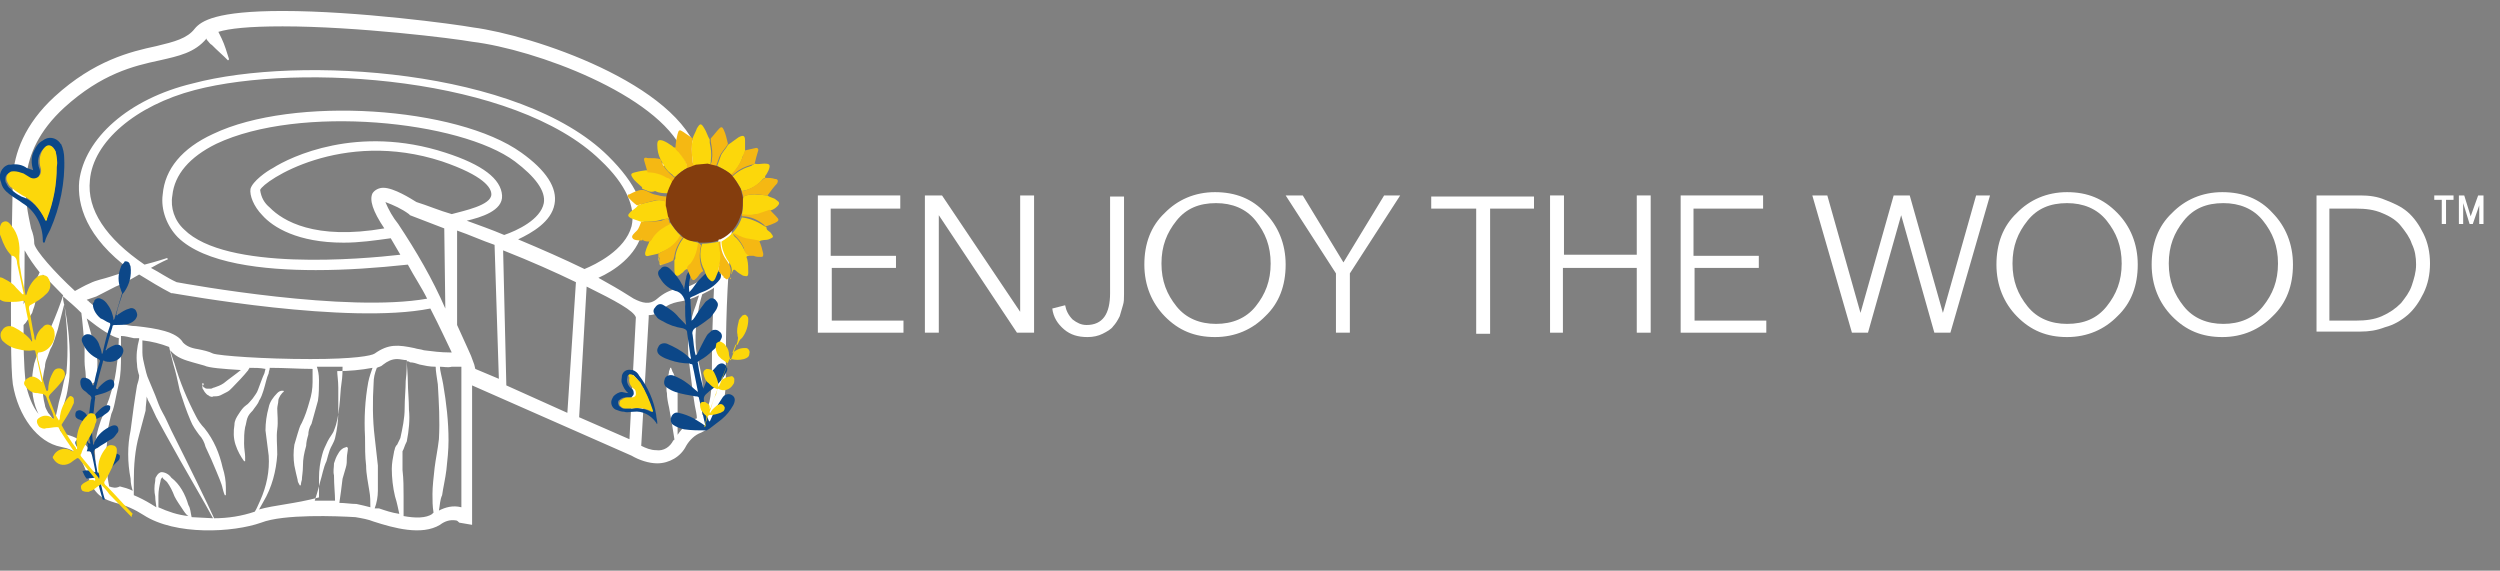 <svg width="92" height="21" viewBox="0 0 92 21" fill="none" xmlns="http://www.w3.org/2000/svg">
<rect x="0" y="0" width="92" height="21" fill="#808080" stroke="none"/>
<g clip-path="url(#clip0_5506_654)">
<path d="M30.609 9.859V11.798H33.248V12.243H30.097V7.192H33.13V7.677H30.569V9.414H32.972V9.859H30.609Z" fill="white"/>
<path d="M34.666 7.192L37.542 11.475V7.192H38.054V12.243H37.424L34.548 7.919V12.243H34.036V7.192H34.666Z" fill="white"/>
<path d="M38.724 11.354L39.197 11.233C39.236 11.435 39.315 11.596 39.473 11.758C39.63 11.879 39.788 11.96 39.985 11.96C40.576 11.96 40.851 11.556 40.851 10.788V7.232H41.364V10.829C41.364 10.99 41.364 11.111 41.324 11.233C41.285 11.354 41.245 11.515 41.206 11.637C41.127 11.798 41.048 11.919 40.97 12C40.891 12.121 40.733 12.202 40.576 12.283C40.418 12.364 40.221 12.404 40.024 12.404C39.67 12.404 39.394 12.323 39.157 12.121C38.921 11.919 38.764 11.677 38.724 11.354Z" fill="white"/>
<path d="M46.563 7.839C47.036 8.323 47.312 8.97 47.312 9.738C47.312 10.505 47.075 11.152 46.563 11.637C46.091 12.121 45.46 12.404 44.712 12.404C43.963 12.404 43.372 12.162 42.86 11.637C42.388 11.152 42.112 10.505 42.112 9.738C42.112 8.97 42.348 8.323 42.86 7.839C43.333 7.354 43.963 7.071 44.712 7.071C45.46 7.071 46.091 7.313 46.563 7.839ZM46.209 11.273C46.563 10.829 46.76 10.344 46.76 9.697C46.76 9.051 46.563 8.566 46.209 8.121C45.854 7.677 45.342 7.475 44.751 7.475C44.121 7.475 43.648 7.677 43.294 8.121C42.939 8.566 42.742 9.051 42.742 9.697C42.742 10.344 42.939 10.829 43.294 11.273C43.648 11.717 44.16 11.919 44.751 11.919C45.342 11.919 45.854 11.717 46.209 11.273Z" fill="white"/>
<path d="M49.675 10.061V12.243H49.163V10.061L47.312 7.192H47.942L49.439 9.657L50.936 7.192H51.527L49.675 10.061Z" fill="white"/>
<path d="M54.836 7.677V12.283H54.324V7.677H52.669V7.232H56.451V7.677H54.836Z" fill="white"/>
<path d="M57.042 12.243V7.192H57.554V9.374H60.233V7.192H60.745V12.243H60.233V9.859H57.515V12.243H57.042Z" fill="white"/>
<path d="M62.36 9.859V11.798H65V12.243H61.848V7.192H64.882V7.677H62.321V9.414H64.724V9.859H62.36Z" fill="white"/>
<path d="M67.245 7.192L68.466 11.515L69.687 7.192H70.278L71.499 11.515L72.721 7.192H73.233L71.775 12.243H71.184L69.963 7.919L68.742 12.243H68.151L66.693 7.192H67.245Z" fill="white"/>
<path d="M77.921 7.839C78.394 8.323 78.669 8.97 78.669 9.738C78.669 10.505 78.433 11.152 77.921 11.637C77.448 12.121 76.818 12.404 76.069 12.404C75.321 12.404 74.73 12.162 74.218 11.637C73.745 11.152 73.469 10.505 73.469 9.738C73.469 8.97 73.706 8.323 74.218 7.839C74.69 7.354 75.321 7.071 76.069 7.071C76.818 7.071 77.409 7.313 77.921 7.839ZM77.527 11.273C77.881 10.829 78.078 10.344 78.078 9.697C78.078 9.051 77.881 8.566 77.527 8.121C77.172 7.677 76.66 7.475 76.069 7.475C75.439 7.475 74.966 7.677 74.612 8.121C74.257 8.566 74.06 9.051 74.06 9.697C74.06 10.344 74.257 10.829 74.612 11.273C74.966 11.717 75.478 11.919 76.069 11.919C76.7 11.919 77.172 11.717 77.527 11.273Z" fill="white"/>
<path d="M83.633 7.839C84.105 8.323 84.381 8.97 84.381 9.738C84.381 10.505 84.145 11.152 83.633 11.637C83.16 12.121 82.53 12.404 81.781 12.404C81.033 12.404 80.442 12.162 79.93 11.637C79.457 11.152 79.181 10.505 79.181 9.738C79.181 8.97 79.418 8.323 79.93 7.839C80.402 7.354 81.033 7.071 81.781 7.071C82.53 7.071 83.16 7.313 83.633 7.839ZM83.278 11.273C83.633 10.829 83.83 10.344 83.83 9.697C83.83 9.051 83.633 8.566 83.278 8.121C82.924 7.677 82.411 7.475 81.82 7.475C81.19 7.475 80.718 7.677 80.363 8.121C80.008 8.566 79.811 9.051 79.811 9.697C79.811 10.344 80.008 10.829 80.363 11.273C80.718 11.717 81.23 11.919 81.82 11.919C82.411 11.919 82.924 11.717 83.278 11.273Z" fill="white"/>
<path d="M85.248 12.243V7.192H86.863C87.178 7.192 87.493 7.232 87.769 7.354C88.084 7.475 88.36 7.596 88.597 7.798C88.833 8 89.03 8.283 89.187 8.606C89.345 8.929 89.424 9.293 89.424 9.697C89.424 10.101 89.345 10.465 89.187 10.788C89.03 11.111 88.833 11.394 88.597 11.596C88.36 11.798 88.084 11.96 87.769 12.041C87.454 12.162 87.178 12.202 86.863 12.202H85.248V12.243ZM85.721 7.677V11.798H86.706C87.06 11.798 87.375 11.758 87.651 11.636C87.927 11.515 88.163 11.354 88.36 11.152C88.518 10.95 88.675 10.748 88.754 10.505C88.833 10.263 88.912 10.02 88.912 9.737C88.912 9.455 88.872 9.212 88.754 8.97C88.675 8.727 88.518 8.525 88.36 8.323C88.203 8.121 87.966 7.96 87.651 7.838C87.375 7.717 87.06 7.677 86.706 7.677H85.721Z" fill="white"/>
<path d="M90.329 7.354H90.014V8.242H89.857V7.354H89.581V7.192H90.29V7.354H90.329Z" fill="white"/>
<path d="M90.999 8.242H90.881L90.645 7.475V8.242H90.487V7.192H90.684L90.921 7.96L91.196 7.192H91.393V8.242H91.236V7.556L90.999 8.242Z" fill="white"/>
<path fill-rule="evenodd" clip-rule="evenodd" d="M26.512 7.314C26.315 7.112 26 6.829 25.724 5.738C24.976 3.071 19.579 1.293 17.412 1.01C16.742 0.889 13.158 0.404 10.4 0.404C7.958 0.404 7.406 0.768 7.17 1.051C6.894 1.414 6.421 1.536 5.752 1.697C4.806 1.899 3.467 2.223 2.009 3.556C0.906 4.566 0.512 5.657 0.473 6.546C0.473 6.788 0.315 13.051 0.473 14.142C0.67 15.314 1.379 16.284 2.246 16.445C2.836 16.567 2.955 16.728 3.27 17.617C3.506 18.264 3.861 18.385 4.255 18.506C4.609 18.587 4.964 18.748 5.279 18.951C6.461 19.718 8.588 19.597 9.612 19.233C10.44 18.91 12.409 18.991 13.079 19.031C13.315 19.072 13.552 19.112 13.749 19.193C14.497 19.435 15.521 19.718 16.191 19.314C16.349 19.193 16.546 19.112 16.782 19.152C16.821 19.152 16.861 19.193 16.9 19.233L17.373 19.314V14.183L23.242 16.769C23.518 16.93 23.873 17.051 24.188 17.051C24.621 17.051 25.055 16.809 25.252 16.405C25.37 16.203 25.567 16.001 25.803 15.92C26.355 15.637 26.748 15.274 26.709 13.617C26.709 12.041 26.748 10.465 26.906 8.889C26.985 7.839 26.867 7.637 26.512 7.314ZM2.364 3.96C3.743 2.707 4.924 2.425 5.87 2.223C6.579 2.061 7.17 1.94 7.603 1.414C7.603 1.414 7.603 1.414 7.603 1.455C7.682 1.536 7.721 1.616 7.8 1.657C7.997 1.859 8.194 2.021 8.391 2.223L8.43 2.182C8.352 1.94 8.273 1.657 8.155 1.414L8.036 1.172C8.43 1.051 9.139 0.97 10.4 0.97C13.118 0.97 16.703 1.414 17.373 1.536C19.697 1.818 24.188 3.475 25.133 5.576C25.055 5.617 25.015 5.657 24.936 5.697C24.7 5.819 24.503 5.94 24.306 6.061V6.101C24.543 6.101 24.818 6.101 25.055 6.101H25.291C25.606 7.192 25.961 7.516 26.197 7.718L26.236 7.758C26.355 8.081 26.394 8.445 26.433 8.768V8.889C26.433 8.889 26.433 9.132 26.394 9.496C26.315 9.819 26.118 10.102 25.882 10.263C25.33 10.586 25.133 10.627 24.936 10.627C24.661 10.667 24.424 10.789 24.188 10.991C23.912 11.233 23.636 11.152 23.321 10.991C23.242 10.95 23.203 10.91 23.124 10.869C22.809 10.667 22.455 10.465 22.021 10.223C22.573 9.98 23.439 9.415 23.636 8.526C23.833 7.677 23.4 6.748 22.376 5.738C19.145 2.546 11.03 2.021 7.091 3.071C4.727 3.637 3.112 5.091 2.915 6.667C2.836 7.516 3.152 8.728 4.806 9.94C4.57 10.021 4.294 10.102 4.058 10.182C3.821 10.263 3.546 10.304 3.309 10.425C3.112 10.506 2.915 10.627 2.758 10.708C2.009 10.021 1.3 9.213 1.261 8.97C1.261 8.768 1.221 8.607 1.143 8.405C0.946 7.435 0.473 5.697 2.364 3.96ZM23.164 16.163L21.312 15.354L21.588 10.546C22.652 11.071 23.321 11.435 23.4 11.678L23.164 16.163ZM15.6 12.89C15.482 12.849 15.364 12.849 15.245 12.809C14.655 12.688 14.3 12.647 13.788 13.011C13.67 13.092 13.04 13.213 11.424 13.213C9.691 13.213 8.076 13.092 7.84 13.011C7.682 12.93 7.485 12.89 7.288 12.849C7.012 12.809 6.855 12.728 6.736 12.607C6.5 12.203 5.752 12.082 5.003 12.001C4.806 12.001 4.649 11.96 4.491 11.92C4.255 11.88 3.743 11.516 3.191 11.031C3.309 10.991 3.427 10.95 3.546 10.91C3.782 10.789 4.018 10.667 4.255 10.546C4.57 10.425 4.846 10.263 5.121 10.102C5.515 10.344 5.909 10.586 6.303 10.789H6.343C6.618 10.829 12.803 11.96 15.836 11.354C16.191 12.041 16.467 12.647 16.624 12.97H16.546C16.23 12.97 15.915 12.93 15.6 12.89ZM6.146 9.496C6.146 9.496 5.791 9.617 5.318 9.738C3.9 8.768 3.191 7.718 3.309 6.627C3.427 5.213 5.003 3.879 7.17 3.313C11.03 2.303 18.948 2.829 22.1 5.899C23.046 6.788 23.4 7.637 23.242 8.324C23.006 9.213 21.903 9.738 21.509 9.9C20.761 9.536 19.933 9.172 19.067 8.809C19.579 8.566 20.288 8.162 20.406 7.516C20.524 6.91 20.091 6.263 19.185 5.617C16.821 3.92 10.794 3.516 7.84 4.93C6.697 5.455 6.067 6.223 5.988 7.152C5.909 7.718 6.146 8.324 6.54 8.728C7.524 9.698 9.691 9.94 11.621 9.94C12.764 9.94 13.867 9.859 15.009 9.738C15.245 10.182 15.521 10.586 15.718 10.991C12.764 11.516 6.933 10.465 6.5 10.384C6.146 10.223 5.87 10.021 5.555 9.859C5.909 9.657 6.185 9.536 6.185 9.536L6.146 9.496ZM14.655 8.243C14.458 8.001 14.3 7.718 14.182 7.435C14.497 7.556 14.773 7.677 15.049 7.879L15.088 7.92L16.349 8.405L16.388 11.354C15.915 10.263 15.324 9.253 14.655 8.243ZM15.324 7.435C15.127 7.314 14.497 6.91 14.103 6.91C13.945 6.91 13.788 6.99 13.709 7.112C13.591 7.354 13.709 7.758 14.143 8.405C11.582 8.849 10.4 8.122 9.927 7.637C9.73 7.475 9.612 7.273 9.573 6.99C9.691 6.667 12.567 4.728 16.27 5.94C17.806 6.465 18.082 6.91 18.082 7.152C18.082 7.556 17.058 7.758 16.624 7.879C16.191 7.758 15.718 7.556 15.324 7.435ZM18.476 7.192C18.436 6.586 17.767 6.061 16.388 5.617C13.158 4.566 10.676 5.778 10.046 6.182C9.809 6.304 9.297 6.667 9.218 6.95C9.179 7.192 9.336 7.596 9.652 7.92C10.046 8.364 10.952 8.93 12.646 8.93C13.236 8.93 13.788 8.849 14.379 8.768C14.497 8.97 14.615 9.172 14.733 9.374C13.315 9.536 8.312 9.98 6.776 8.445C6.421 8.122 6.264 7.637 6.343 7.192C6.421 6.425 6.973 5.778 7.958 5.293C11.03 3.839 16.939 4.445 18.948 5.94C19.697 6.506 20.091 7.031 20.012 7.475C19.894 8.081 19.027 8.485 18.555 8.647C18.082 8.445 17.609 8.283 17.176 8.122C17.688 8.001 18.515 7.758 18.476 7.192ZM21.194 10.384L20.879 15.193L18.633 14.183L18.515 9.213C19.54 9.617 20.445 10.021 21.194 10.384ZM0.906 9.213C1.064 9.496 1.261 9.778 1.458 10.021C1.379 10.223 1.182 10.586 1.024 10.91C0.985 11.031 0.906 11.112 0.867 11.193C0.906 10.546 0.906 9.859 0.906 9.213ZM0.946 14.102C0.867 13.374 0.867 12.688 0.867 11.96L0.946 11.88C1.024 11.758 1.103 11.637 1.182 11.516C1.221 11.354 1.3 11.233 1.3 11.071C1.418 10.708 1.536 10.344 1.576 10.102C1.812 10.344 2.088 10.627 2.324 10.869C2.206 11.233 2.049 11.637 1.891 12.001L1.733 12.324C1.694 12.445 1.615 12.526 1.576 12.647C1.497 12.768 1.458 12.89 1.379 13.011C1.34 13.132 1.3 13.253 1.261 13.374C1.143 13.9 1.143 14.465 1.3 14.95C1.34 15.072 1.379 15.152 1.418 15.233C1.182 14.95 1.024 14.506 0.946 14.102ZM2.009 15.516C1.93 15.395 1.852 15.274 1.773 15.193C1.733 15.112 1.655 14.991 1.655 14.91C1.536 14.465 1.536 13.981 1.655 13.496C1.655 13.374 1.694 13.253 1.733 13.172C1.773 13.051 1.812 12.97 1.852 12.849C1.93 12.728 1.97 12.607 2.009 12.486C2.049 12.364 2.088 12.243 2.127 12.122C2.206 11.799 2.285 11.516 2.364 11.193C2.482 12.041 2.521 12.89 2.443 13.738C2.364 13.94 2.324 14.142 2.285 14.344C2.246 14.546 2.167 14.748 2.127 14.991C2.088 15.152 2.049 15.354 2.009 15.516ZM2.324 15.96C2.285 15.92 2.246 15.88 2.206 15.839C2.206 15.799 2.206 15.718 2.206 15.678C2.246 15.476 2.285 15.274 2.324 15.031C2.364 14.789 2.443 14.627 2.482 14.385C2.521 14.142 2.561 13.94 2.561 13.698C2.6 12.809 2.521 11.92 2.324 11.031C2.324 10.991 2.324 10.95 2.324 10.91C2.561 11.112 2.797 11.314 2.994 11.516C3.033 11.799 3.073 12.284 3.112 12.728C3.112 12.93 3.112 13.092 3.112 13.294C3.112 13.496 3.152 13.657 3.152 13.778C3.152 13.9 3.191 14.021 3.191 14.142C3.191 14.183 3.191 14.223 3.191 14.263H3.23C3.27 14.223 3.27 14.183 3.309 14.142C3.506 14.102 3.546 13.981 3.546 13.859C3.585 13.698 3.585 13.496 3.585 13.334C3.585 13.132 3.506 12.97 3.467 12.768C3.388 12.364 3.27 12.001 3.191 11.718C3.703 12.122 4.136 12.405 4.373 12.445C4.373 12.688 4.333 12.93 4.333 13.172C4.294 13.496 4.255 13.819 4.176 14.142L4.018 14.668L3.821 15.193C3.664 15.556 3.546 15.96 3.506 16.324C3.467 16.526 3.506 16.688 3.506 16.89C3.506 16.971 3.506 17.051 3.546 17.132C3.309 16.405 3.033 16.122 2.324 15.96ZM4.018 17.9C3.979 17.698 3.94 17.496 3.94 17.253C3.9 16.93 3.9 16.607 3.94 16.284C3.94 16.122 3.979 15.92 3.979 15.758C4.018 15.556 4.058 15.395 4.097 15.233C4.176 15.072 4.215 14.87 4.255 14.668C4.294 14.465 4.333 14.304 4.373 14.102C4.452 13.778 4.452 13.415 4.452 13.092C4.452 12.809 4.452 12.566 4.452 12.364C4.609 12.364 4.727 12.405 4.924 12.445C5.003 12.445 5.043 12.445 5.121 12.445V12.486C5.043 12.768 5.003 13.092 5.043 13.415C5.043 13.536 5.082 13.698 5.121 13.819C5.121 13.94 5.082 14.061 5.043 14.183C5.003 14.425 4.964 14.668 4.924 14.95C4.885 15.233 4.846 15.556 4.806 15.839C4.688 16.405 4.688 17.011 4.806 17.617C4.806 17.779 4.846 17.94 4.885 18.061C4.727 17.981 4.57 17.94 4.412 17.9C4.255 17.981 4.136 17.94 4.018 17.9ZM6.146 17.738C6.264 17.9 6.343 18.061 6.421 18.264C6.5 18.425 6.618 18.587 6.697 18.708C6.776 18.829 6.855 18.951 6.933 18.991C6.54 18.951 6.185 18.829 5.83 18.668C5.83 18.587 5.83 18.425 5.83 18.223C5.83 18.061 5.87 17.86 5.909 17.698C5.909 17.617 5.988 17.536 5.988 17.577C5.988 17.617 6.067 17.657 6.146 17.738ZM7.052 19.031C7.012 18.87 7.012 18.708 6.933 18.587C6.815 18.183 6.618 17.819 6.303 17.577C6.224 17.455 6.067 17.375 5.949 17.375C5.87 17.375 5.791 17.455 5.752 17.536C5.712 17.577 5.712 17.657 5.712 17.698C5.673 17.9 5.673 18.102 5.712 18.264C5.712 18.425 5.752 18.587 5.752 18.668C5.673 18.627 5.633 18.587 5.555 18.546C5.358 18.425 5.121 18.304 4.924 18.223C4.924 18.102 4.924 17.94 4.924 17.698C4.924 17.132 4.964 16.567 5.121 16.001C5.2 15.718 5.279 15.395 5.358 15.112C5.358 14.95 5.397 14.748 5.397 14.587C5.397 14.627 5.436 14.668 5.436 14.708C5.555 14.91 5.633 15.112 5.752 15.354L6.106 16.001C6.815 17.294 7.564 18.546 7.84 19.072L7.052 19.031ZM9.533 18.748C9.573 18.668 9.652 18.546 9.691 18.466C10.006 17.94 10.164 17.334 10.203 16.728C10.203 16.364 10.164 16.082 10.203 15.799C10.242 15.516 10.203 15.233 10.203 15.031C10.203 14.95 10.242 14.829 10.242 14.748C10.242 14.668 10.282 14.627 10.321 14.546C10.361 14.506 10.4 14.425 10.44 14.425V14.385C10.44 14.385 10.321 14.344 10.203 14.465C10.046 14.627 9.927 14.789 9.888 14.991C9.809 15.274 9.77 15.556 9.77 15.839C9.809 16.163 9.849 16.486 9.888 16.769C9.927 17.334 9.809 17.9 9.573 18.425C9.494 18.587 9.455 18.708 9.376 18.829C8.903 18.991 8.391 19.072 7.879 19.072C7.643 18.546 6.973 17.173 6.303 15.839C6.185 15.597 6.106 15.395 5.988 15.193C5.87 14.991 5.791 14.748 5.712 14.546C5.633 14.344 5.555 14.183 5.476 13.981C5.397 13.819 5.358 13.617 5.318 13.455C5.279 13.294 5.24 13.132 5.24 12.97C5.24 12.849 5.24 12.728 5.24 12.607C5.24 12.566 5.24 12.566 5.24 12.526C5.594 12.566 5.909 12.647 6.224 12.768C6.264 12.93 6.303 13.132 6.382 13.415C6.461 13.657 6.54 14.021 6.618 14.385C6.736 14.748 6.855 15.112 7.012 15.476C7.091 15.678 7.209 15.839 7.327 16.001C7.446 16.122 7.524 16.284 7.564 16.445C7.721 16.769 7.84 17.051 7.958 17.334C8.036 17.536 8.155 17.779 8.194 17.981C8.233 18.142 8.273 18.223 8.273 18.223H8.312C8.312 18.142 8.312 18.021 8.312 17.94C8.312 17.698 8.273 17.455 8.194 17.213C8.076 16.688 7.879 16.203 7.524 15.758C7.406 15.637 7.288 15.476 7.209 15.314C6.894 14.708 6.618 14.061 6.421 13.374C6.343 13.172 6.303 13.011 6.264 12.89C6.5 13.172 6.815 13.253 7.091 13.334C7.249 13.374 7.367 13.415 7.524 13.455C7.682 13.536 8.194 13.576 8.864 13.617C8.667 13.778 8.43 13.94 8.233 14.102C8.115 14.183 7.997 14.223 7.879 14.263C7.84 14.263 7.8 14.304 7.761 14.304C7.721 14.304 7.682 14.304 7.643 14.304C7.603 14.304 7.564 14.304 7.524 14.263C7.485 14.263 7.485 14.223 7.446 14.183C7.524 14.183 7.485 14.142 7.485 14.102H7.446V14.223C7.446 14.263 7.446 14.304 7.485 14.344C7.524 14.425 7.564 14.465 7.603 14.506C7.643 14.546 7.682 14.546 7.721 14.587C7.761 14.587 7.8 14.627 7.84 14.587C7.918 14.587 8.036 14.587 8.115 14.546C8.194 14.506 8.273 14.465 8.352 14.425C8.43 14.385 8.47 14.344 8.549 14.263C8.746 14.061 8.943 13.859 9.139 13.617C9.139 13.576 9.179 13.576 9.179 13.536C9.376 13.536 9.573 13.536 9.77 13.576L9.73 13.738C9.652 13.9 9.573 14.142 9.494 14.344C9.455 14.465 9.376 14.546 9.297 14.668C9.218 14.748 9.139 14.87 9.061 14.91C8.943 14.991 8.864 15.112 8.785 15.233C8.706 15.354 8.627 15.476 8.627 15.637C8.588 15.88 8.588 16.122 8.667 16.364C8.746 16.607 8.864 16.809 8.982 16.971H9.021C9.021 16.93 9.021 16.849 9.021 16.809C9.021 16.688 8.982 16.526 8.982 16.324C8.982 16.122 8.982 15.92 9.021 15.718C9.061 15.597 9.061 15.516 9.1 15.395C9.139 15.274 9.218 15.193 9.297 15.112C9.376 14.991 9.494 14.87 9.533 14.748C9.612 14.627 9.652 14.506 9.691 14.385C9.77 14.142 9.809 13.9 9.888 13.738C9.888 13.657 9.927 13.617 9.927 13.536C10.479 13.536 11.03 13.576 11.503 13.576C11.503 13.738 11.503 13.9 11.503 14.061C11.503 14.304 11.464 14.546 11.385 14.789C11.306 15.072 11.227 15.314 11.109 15.556C11.03 15.678 10.991 15.839 10.952 15.96C10.912 16.082 10.873 16.243 10.833 16.364C10.794 16.607 10.794 16.89 10.833 17.132C10.873 17.334 10.912 17.496 10.952 17.657C10.952 17.738 10.991 17.779 11.03 17.86H11.07C11.07 17.86 11.07 17.779 11.109 17.657C11.109 17.536 11.149 17.375 11.149 17.132C11.149 16.89 11.188 16.688 11.267 16.405C11.267 16.284 11.306 16.122 11.345 16.001C11.345 15.88 11.385 15.718 11.464 15.597C11.543 15.314 11.621 15.031 11.7 14.748C11.739 14.506 11.739 14.223 11.739 13.981C11.739 13.778 11.7 13.617 11.661 13.496C12.015 13.496 12.33 13.496 12.606 13.496C12.606 13.617 12.606 13.859 12.567 14.102C12.527 14.344 12.527 14.627 12.488 14.95C12.449 15.274 12.409 15.556 12.291 15.839C12.252 15.96 12.133 16.082 12.055 16.243C11.976 16.405 11.897 16.567 11.858 16.728C11.779 17.011 11.739 17.294 11.739 17.577C11.739 17.819 11.739 18.021 11.739 18.183C11.739 18.223 11.739 18.304 11.739 18.304C10.833 18.546 10.085 18.587 9.533 18.748ZM12.488 18.506C12.527 18.264 12.567 17.94 12.606 17.617C12.646 17.496 12.685 17.334 12.724 17.213C12.764 17.092 12.764 16.971 12.764 16.849C12.764 16.728 12.803 16.607 12.803 16.486L12.764 16.445L12.646 16.486C12.567 16.526 12.488 16.607 12.449 16.688C12.37 16.809 12.33 16.93 12.291 17.051C12.291 17.213 12.252 17.334 12.291 17.496C12.291 17.86 12.33 18.183 12.33 18.425H11.582C11.621 18.304 11.7 18.061 11.779 17.738C11.858 17.496 11.897 17.213 12.015 16.971C12.055 16.809 12.094 16.688 12.133 16.567C12.173 16.445 12.291 16.284 12.33 16.122C12.409 15.799 12.449 15.476 12.449 15.112C12.449 14.829 12.449 14.546 12.449 14.263C12.449 14.021 12.409 13.778 12.409 13.657C12.842 13.657 13.276 13.617 13.709 13.536C13.67 13.657 13.591 13.859 13.552 14.061C13.433 14.708 13.394 15.395 13.433 16.082C13.433 16.445 13.433 16.809 13.473 17.132C13.473 17.455 13.552 17.779 13.591 18.061C13.63 18.264 13.63 18.466 13.63 18.668C13.473 18.627 13.315 18.587 13.118 18.546C12.921 18.546 12.685 18.506 12.488 18.506ZM13.788 18.708C13.867 18.506 13.906 18.264 13.906 18.061C13.906 17.738 13.906 17.415 13.906 17.132C13.867 16.809 13.827 16.445 13.788 16.082C13.709 15.435 13.709 14.748 13.749 14.102C13.749 13.9 13.788 13.738 13.867 13.536C13.945 13.496 14.024 13.496 14.103 13.415C14.261 13.294 14.418 13.213 14.615 13.213C14.733 13.213 14.852 13.253 14.97 13.253C14.97 13.415 14.97 13.698 14.93 14.021C14.93 14.304 14.891 14.668 14.891 15.031C14.891 15.395 14.812 15.758 14.733 16.122C14.694 16.203 14.655 16.284 14.615 16.364L14.576 16.405L14.536 16.486C14.536 16.526 14.497 16.607 14.497 16.647C14.458 16.849 14.418 17.051 14.418 17.253C14.418 17.577 14.458 17.94 14.536 18.264C14.615 18.506 14.655 18.748 14.694 18.91C14.418 18.87 14.182 18.789 13.945 18.708C13.867 18.708 13.827 18.708 13.788 18.708ZM14.852 18.991C14.852 18.829 14.852 18.587 14.852 18.264C14.852 17.981 14.852 17.617 14.812 17.294C14.812 17.132 14.812 16.93 14.812 16.769C14.812 16.728 14.812 16.688 14.812 16.647C14.812 16.647 14.812 16.567 14.812 16.607L14.852 16.526C14.891 16.405 14.93 16.324 14.97 16.243C15.049 15.839 15.088 15.435 15.049 15.072C15.049 14.708 15.009 14.344 15.009 14.061C15.009 13.778 14.97 13.455 14.97 13.294C15.009 13.294 15.049 13.294 15.088 13.334C15.206 13.334 15.324 13.374 15.443 13.415C15.639 13.455 15.797 13.496 16.033 13.496C16.033 13.657 16.073 13.859 16.112 14.142C16.152 14.829 16.191 15.476 16.152 16.163C16.112 16.526 16.033 16.89 15.994 17.213C15.955 17.577 15.915 17.9 15.915 18.183C15.915 18.425 15.915 18.627 15.955 18.87C15.955 18.87 15.915 18.87 15.915 18.91C15.679 19.072 15.285 19.072 14.852 18.991ZM16.152 18.789C16.191 18.587 16.191 18.385 16.27 18.223C16.309 17.94 16.388 17.617 16.427 17.294C16.467 16.93 16.506 16.567 16.506 16.203C16.506 15.516 16.427 14.829 16.309 14.142C16.27 13.9 16.191 13.657 16.191 13.496C16.349 13.496 16.467 13.536 16.624 13.496C16.742 13.496 16.861 13.496 16.979 13.496V18.668C16.664 18.587 16.388 18.668 16.152 18.789ZM17.452 13.415L17.333 13.092C17.333 13.092 17.136 12.647 16.821 11.96V8.485C17.294 8.647 17.727 8.849 18.2 9.011L18.358 13.94L17.491 13.576L17.452 13.415ZM24.936 16.001C24.936 15.718 24.936 15.354 24.936 14.95C24.936 14.789 24.936 14.587 24.936 14.425C24.936 14.263 24.897 14.102 24.858 13.981C24.818 13.859 24.818 13.778 24.739 13.657C24.739 13.617 24.7 13.576 24.7 13.536H24.661C24.661 13.536 24.661 13.576 24.621 13.657C24.621 13.738 24.582 13.859 24.543 13.981C24.543 14.142 24.503 14.304 24.543 14.465C24.543 14.627 24.582 14.829 24.621 14.991C24.7 15.435 24.779 15.88 24.818 16.163C24.818 16.163 24.818 16.203 24.779 16.203C24.661 16.445 24.424 16.607 24.148 16.567C23.952 16.567 23.755 16.486 23.597 16.405L23.873 11.678C23.873 11.637 23.873 11.637 23.873 11.597C24.07 11.597 24.267 11.516 24.424 11.354C24.543 11.233 24.739 11.152 24.936 11.112C25.212 11.071 25.488 10.991 25.724 10.869C25.685 10.991 25.645 11.112 25.606 11.233C25.37 11.839 25.291 12.445 25.33 13.092C25.37 13.415 25.409 13.738 25.448 14.061C25.488 14.385 25.527 14.668 25.567 14.91C25.606 15.112 25.645 15.274 25.645 15.395L25.527 15.435C25.291 15.597 25.094 15.758 24.936 16.001ZM26.197 13.657C26.197 14.708 26.079 15.072 25.843 15.274C25.843 15.152 25.843 15.031 25.882 14.91C25.882 14.627 25.882 14.344 25.843 14.021C25.803 13.698 25.724 13.374 25.645 13.051C25.527 12.405 25.645 11.758 25.724 11.273C25.764 11.112 25.803 10.95 25.843 10.829C25.921 10.789 26 10.748 26.079 10.708C26.158 10.667 26.236 10.627 26.276 10.586C26.236 11.435 26.197 12.526 26.197 13.657Z" fill="white"/>
<path d="M5.003 11.435C4.964 11.354 4.845 11.314 4.767 11.354C4.609 11.395 4.491 11.475 4.373 11.556C4.333 11.556 4.333 11.637 4.294 11.597C4.254 11.556 4.294 11.556 4.294 11.516C4.333 11.314 4.412 11.112 4.491 10.869C4.491 10.829 4.53 10.789 4.57 10.748C4.767 10.465 4.845 10.142 4.806 9.819C4.806 9.778 4.767 9.738 4.767 9.698C4.727 9.617 4.648 9.617 4.609 9.617C4.609 9.617 4.57 9.617 4.57 9.657C4.53 9.698 4.451 9.778 4.451 9.819C4.333 10.102 4.333 10.384 4.451 10.667C4.451 10.708 4.491 10.748 4.491 10.789L4.215 11.718C4.215 11.718 4.215 11.758 4.176 11.758C4.136 11.758 4.176 11.718 4.176 11.718C4.136 11.556 4.097 11.395 3.979 11.233C3.9 11.112 3.821 11.031 3.703 10.991C3.624 10.95 3.506 10.991 3.467 11.071C3.467 11.112 3.467 11.112 3.427 11.152C3.388 11.314 3.506 11.556 3.703 11.718C3.821 11.758 3.9 11.839 4.018 11.879C4.057 11.879 4.057 11.92 4.057 11.96C3.939 12.284 3.861 12.607 3.782 12.97C3.782 13.011 3.782 13.011 3.742 13.011C3.742 12.93 3.703 12.809 3.664 12.728C3.624 12.566 3.506 12.405 3.348 12.324C3.27 12.284 3.151 12.284 3.073 12.364C2.994 12.445 2.994 12.526 3.033 12.607C3.151 12.89 3.348 13.092 3.624 13.213C3.664 13.253 3.703 13.253 3.664 13.334C3.585 13.576 3.506 13.859 3.467 14.102C3.467 14.142 3.467 14.182 3.427 14.182C3.388 14.182 3.388 14.142 3.388 14.102C3.348 13.98 3.23 13.9 3.073 13.9C2.994 13.9 2.954 13.98 2.954 14.061C2.954 14.182 2.994 14.304 3.112 14.385C3.191 14.425 3.23 14.506 3.309 14.546C3.348 14.587 3.388 14.627 3.348 14.708C3.309 14.91 3.309 15.072 3.27 15.274C3.27 15.314 3.27 15.314 3.23 15.354C3.23 15.314 3.191 15.314 3.191 15.274C3.151 15.193 3.073 15.152 2.994 15.112C2.915 15.072 2.836 15.112 2.797 15.152C2.757 15.233 2.757 15.354 2.836 15.395C2.876 15.435 2.915 15.435 2.915 15.435C2.994 15.476 3.112 15.516 3.191 15.556C3.23 15.556 3.27 15.597 3.27 15.637C3.27 15.839 3.27 16.041 3.309 16.243C3.309 16.284 3.348 16.324 3.309 16.324C3.27 16.324 3.27 16.284 3.23 16.284C3.23 16.162 3.112 16.122 2.994 16.162C2.757 16.162 2.718 16.284 2.836 16.445C2.876 16.364 2.954 16.324 2.994 16.243C3.073 16.203 3.151 16.203 3.191 16.284C3.191 16.284 3.23 16.324 3.23 16.364C3.23 16.445 3.23 16.526 3.191 16.607C3.348 16.607 3.348 16.607 3.388 16.768C3.427 16.93 3.467 17.132 3.506 17.334V17.375C3.467 17.375 3.467 17.375 3.467 17.375C3.348 17.294 3.191 17.294 3.033 17.334C3.073 17.415 3.112 17.536 3.191 17.617L3.506 17.577C3.545 17.577 3.585 17.577 3.585 17.617C3.624 17.859 3.703 18.142 3.782 18.385C3.821 18.385 3.821 18.385 3.861 18.385C3.782 18.142 3.742 17.9 3.664 17.617C3.664 17.577 3.664 17.536 3.703 17.496C3.782 17.415 3.9 17.375 3.979 17.294C4.136 17.172 4.254 17.051 4.373 16.93C4.412 16.89 4.412 16.809 4.412 16.768C4.373 16.728 4.333 16.688 4.254 16.688C4.176 16.688 4.097 16.728 4.057 16.768C3.861 16.89 3.703 17.051 3.664 17.294C3.664 17.334 3.624 17.375 3.624 17.415L3.585 17.375C3.545 17.172 3.506 16.93 3.467 16.728C3.427 16.607 3.467 16.526 3.585 16.486C3.742 16.364 3.861 16.324 4.018 16.203C4.136 16.162 4.215 16.082 4.294 15.96C4.373 15.88 4.373 15.799 4.333 15.718C4.294 15.637 4.176 15.637 4.097 15.678C3.821 15.799 3.585 16.001 3.467 16.284C3.467 16.324 3.467 16.364 3.427 16.364C3.427 16.364 3.427 16.364 3.427 16.324C3.388 16.082 3.388 15.799 3.348 15.556C3.348 15.516 3.388 15.516 3.388 15.476C3.545 15.435 3.664 15.354 3.782 15.314C3.861 15.233 3.979 15.193 4.018 15.112C4.057 15.072 4.057 15.031 4.057 14.95C4.018 14.91 3.979 14.91 3.939 14.91C3.782 14.95 3.664 15.072 3.545 15.193C3.506 15.233 3.506 15.274 3.467 15.314C3.467 15.314 3.427 15.354 3.427 15.314V15.274C3.467 15.072 3.467 14.829 3.506 14.627C3.467 14.587 3.506 14.546 3.545 14.546C3.703 14.506 3.861 14.465 4.018 14.385C4.097 14.344 4.136 14.304 4.176 14.263C4.215 14.182 4.215 14.102 4.176 14.021L4.136 13.98C4.057 13.94 3.979 13.98 3.9 14.021C3.782 14.102 3.703 14.182 3.624 14.263C3.624 14.304 3.585 14.344 3.545 14.304C3.506 14.263 3.545 14.263 3.545 14.223C3.624 13.9 3.703 13.617 3.782 13.334C3.782 13.253 3.821 13.253 3.861 13.294C4.136 13.374 4.451 13.253 4.53 12.97C4.57 12.849 4.491 12.728 4.373 12.688C4.333 12.688 4.294 12.688 4.254 12.688C4.136 12.728 4.057 12.768 3.939 12.849C3.939 12.849 3.939 12.89 3.9 12.89C3.861 12.89 3.9 12.849 3.9 12.849C3.979 12.566 4.057 12.284 4.136 12.041C4.136 11.96 4.176 11.96 4.254 11.96C4.412 11.96 4.57 11.96 4.727 11.92C4.845 11.879 4.964 11.799 5.003 11.718C5.082 11.597 5.042 11.516 5.003 11.435Z" fill="#0C4788"/>
<path d="M3.861 17.698C4.058 17.374 4.215 17.051 4.294 16.687C4.294 16.566 4.333 16.485 4.215 16.405C4.097 16.364 3.979 16.364 3.9 16.485C3.703 16.728 3.585 17.011 3.624 17.334C3.624 17.415 3.664 17.495 3.664 17.576C3.664 17.617 3.664 17.617 3.664 17.617C3.664 17.617 3.624 17.617 3.624 17.576C3.427 17.334 3.191 17.051 2.994 16.809C2.955 16.768 2.955 16.728 2.994 16.687C3.033 16.526 3.152 16.364 3.23 16.203C3.348 16 3.467 15.799 3.506 15.597C3.585 15.475 3.545 15.354 3.506 15.273L3.467 15.233C3.388 15.192 3.27 15.192 3.23 15.273C2.994 15.475 2.876 15.758 2.836 16.041C2.797 16.203 2.797 16.324 2.836 16.485C2.836 16.526 2.836 16.526 2.836 16.526C2.797 16.526 2.797 16.526 2.797 16.485C2.6 16.243 2.442 15.96 2.285 15.677C2.245 15.637 2.285 15.597 2.285 15.597C2.442 15.354 2.6 15.112 2.718 14.829C2.718 14.788 2.718 14.788 2.718 14.748C2.718 14.667 2.718 14.627 2.639 14.586C2.561 14.546 2.521 14.627 2.482 14.667C2.324 14.869 2.245 15.071 2.206 15.314C2.206 15.354 2.206 15.435 2.167 15.475C2.127 15.394 2.088 15.354 2.049 15.273C1.97 15.071 1.891 14.869 1.812 14.667C1.773 14.627 1.812 14.546 1.852 14.505C2.009 14.344 2.167 14.182 2.285 14.021C2.324 13.98 2.324 13.94 2.364 13.899C2.403 13.819 2.403 13.697 2.324 13.617C2.245 13.536 2.088 13.536 2.009 13.617C1.97 13.657 1.93 13.738 1.891 13.819C1.812 13.98 1.773 14.182 1.773 14.344C1.773 14.344 1.773 14.384 1.733 14.384C1.694 14.384 1.694 14.344 1.694 14.344C1.576 13.98 1.497 13.657 1.418 13.293C1.379 13.213 1.379 13.132 1.379 13.051C1.379 13.011 1.379 12.97 1.418 12.97C1.773 12.97 2.049 12.566 2.009 12.283C2.009 12.162 1.97 12.081 1.891 12C1.812 11.92 1.655 11.92 1.576 12.041C1.418 12.162 1.339 12.324 1.3 12.526C1.261 12.485 1.261 12.404 1.261 12.364C1.182 12.041 1.142 11.677 1.064 11.354C1.064 11.313 1.064 11.273 1.103 11.233C1.339 11.111 1.536 10.99 1.733 10.788C1.852 10.667 1.891 10.465 1.812 10.303C1.812 10.263 1.773 10.263 1.773 10.223C1.694 10.101 1.497 10.101 1.379 10.182C1.182 10.344 1.064 10.546 0.985 10.788C0.985 10.829 0.985 10.829 0.945 10.869L0.788 10.142L0.749 9.899C0.709 9.738 0.709 9.576 0.709 9.414C0.749 9.01 0.67 8.606 0.433 8.323C0.394 8.283 0.355 8.202 0.276 8.162C0.197 8.121 0.079 8.162 0.039 8.243C-0.039 8.404 -0.039 8.566 0.039 8.728C0.118 8.97 0.236 9.212 0.394 9.374C0.394 9.414 0.433 9.414 0.473 9.414C0.591 9.455 0.63 9.576 0.63 9.697C0.709 10.061 0.788 10.425 0.867 10.788V10.829H0.827C0.749 10.748 0.67 10.667 0.591 10.586C0.473 10.425 0.315 10.344 0.158 10.263C0.039 10.182 -0.118 10.182 -0.236 10.263H-0.276C-0.394 10.384 -0.433 10.505 -0.394 10.586C-0.315 10.788 -0.158 10.95 0.079 11.071C0.158 11.111 0.276 11.111 0.355 11.111C0.512 11.111 0.67 11.111 0.827 11.071C0.867 11.071 0.906 11.071 0.906 11.111C0.985 11.596 1.103 12.041 1.182 12.526V12.566C1.142 12.566 1.142 12.526 1.142 12.526C0.985 12.324 0.749 12.162 0.512 12.041C0.355 11.96 0.158 12 0.079 12.162C1.90993e-05 12.243 1.90993e-05 12.404 0.079 12.526C0.236 12.687 0.433 12.809 0.67 12.849C0.827 12.889 1.024 12.93 1.221 12.889C1.261 12.889 1.3 12.889 1.3 12.93C1.379 13.293 1.458 13.657 1.536 14.021V14.061C1.536 14.061 1.497 14.061 1.497 14.021C1.418 13.94 1.3 13.859 1.182 13.859C1.103 13.859 1.064 13.899 0.985 13.94C0.985 13.94 0.985 13.94 0.945 13.98C0.867 14.061 0.867 14.142 0.945 14.223C1.024 14.344 1.182 14.465 1.339 14.465H1.379C1.497 14.505 1.615 14.465 1.694 14.586C1.733 14.707 1.773 14.788 1.812 14.91C1.852 15.031 1.93 15.152 1.97 15.314C1.97 15.354 2.009 15.394 1.97 15.394C1.93 15.435 1.93 15.394 1.891 15.354C1.733 15.273 1.576 15.273 1.418 15.394C1.3 15.475 1.379 15.637 1.458 15.718C1.536 15.758 1.615 15.799 1.694 15.758C1.812 15.758 1.97 15.718 2.088 15.718C2.127 15.718 2.167 15.718 2.167 15.758C2.324 16.041 2.521 16.324 2.718 16.607C2.6 16.607 2.561 16.526 2.442 16.526C2.245 16.485 2.049 16.607 1.97 16.768C1.93 16.809 1.93 16.849 1.97 16.89C2.088 17.091 2.324 17.172 2.561 17.051C2.639 17.011 2.718 16.93 2.797 16.89C2.836 16.849 2.876 16.849 2.915 16.89C3.112 17.132 3.27 17.334 3.467 17.576C3.467 17.576 3.506 17.617 3.506 17.657C3.506 17.698 3.467 17.698 3.427 17.657C3.348 17.657 3.27 17.657 3.23 17.698C3.152 17.738 3.073 17.778 3.033 17.819L2.994 17.859C2.955 17.94 2.994 18.021 3.033 18.061C3.112 18.102 3.191 18.102 3.27 18.102C3.309 18.061 3.388 18.061 3.427 18.021C3.506 17.98 3.585 17.9 3.664 17.859C3.703 17.819 3.742 17.819 3.742 17.859C3.821 17.94 3.939 18.061 4.018 18.182C4.097 18.263 4.176 18.344 4.255 18.425C4.452 18.627 4.648 18.829 4.845 19.031C4.845 18.991 4.845 18.95 4.885 18.91C4.57 18.587 4.255 18.223 3.939 17.9C3.821 17.819 3.821 17.738 3.861 17.698Z" fill="#FCD70B"/>
<path d="M1.221 6.263C1.142 6.021 1.142 5.738 1.26 5.536C1.339 5.374 1.418 5.253 1.575 5.172C1.772 5.01 2.048 5.051 2.205 5.253C2.205 5.253 2.205 5.293 2.245 5.293C2.324 5.455 2.363 5.657 2.363 5.818C2.402 6.707 2.205 7.637 1.851 8.445C1.772 8.606 1.693 8.728 1.654 8.889C1.654 8.93 1.615 8.93 1.615 8.93C1.575 8.93 1.575 8.889 1.575 8.849C1.575 8.283 1.299 7.758 0.827 7.475C0.669 7.354 0.512 7.273 0.354 7.152C0.196 7.031 0.078 6.909 0.039 6.707C-0.079 6.465 0.039 6.142 0.315 6.061C0.315 6.061 0.354 6.061 0.393 6.061C0.59 6.021 0.827 6.061 0.984 6.182L1.221 6.263ZM2.048 5.576C1.93 5.334 1.812 5.293 1.615 5.455C1.418 5.657 1.339 5.94 1.457 6.223C1.496 6.344 1.457 6.465 1.378 6.546C1.26 6.627 1.142 6.627 1.024 6.546C0.945 6.505 0.905 6.465 0.827 6.425C0.708 6.344 0.59 6.344 0.472 6.344C0.315 6.344 0.196 6.425 0.196 6.586C0.196 6.627 0.196 6.707 0.236 6.748C0.275 6.829 0.315 6.909 0.393 6.95C0.512 7.071 0.63 7.152 0.787 7.233C1.181 7.354 1.457 7.677 1.654 8.041C1.654 8.041 1.654 8.081 1.693 8.081C1.733 8.081 1.733 8.041 1.733 8C1.969 7.394 2.087 6.748 2.087 6.101C2.127 5.94 2.087 5.778 2.048 5.576Z" fill="#0C4788"/>
<path d="M3.27 11.071L3.23 11.111V11.071H3.27Z" fill="#FEFEFD"/>
<path d="M2.049 5.576C2.088 5.778 2.127 5.98 2.088 6.142C2.088 6.788 1.97 7.435 1.733 8.041C1.733 8.081 1.733 8.122 1.694 8.122C1.655 8.122 1.655 8.081 1.655 8.081C1.458 7.677 1.182 7.354 0.827 7.192C0.709 7.111 0.552 7.031 0.433 6.909C0.355 6.869 0.315 6.788 0.276 6.707C0.197 6.586 0.236 6.424 0.355 6.344C0.394 6.303 0.473 6.303 0.512 6.303C0.63 6.303 0.749 6.344 0.867 6.384C0.946 6.424 0.985 6.465 1.064 6.505C1.182 6.586 1.3 6.586 1.418 6.505C1.497 6.424 1.536 6.303 1.497 6.182C1.418 5.94 1.458 5.616 1.655 5.414C1.773 5.293 1.93 5.334 2.049 5.576Z" fill="#FCD70B"/>
<path d="M23.124 14.465C23.006 14.384 22.927 14.223 22.888 14.102C22.848 14.021 22.888 13.9 22.888 13.819C22.927 13.657 23.085 13.576 23.242 13.617C23.242 13.617 23.242 13.617 23.282 13.617C23.4 13.657 23.479 13.738 23.518 13.819C23.833 14.223 24.069 14.748 24.148 15.273C24.148 15.354 24.188 15.475 24.188 15.556V15.597C24.188 15.597 24.148 15.597 24.148 15.556C23.951 15.273 23.636 15.112 23.321 15.152C23.203 15.152 23.085 15.193 22.966 15.152C22.848 15.152 22.769 15.112 22.651 15.071C22.494 14.991 22.454 14.789 22.533 14.667C22.533 14.627 22.572 14.627 22.572 14.586C22.651 14.506 22.769 14.425 22.888 14.425C23.045 14.465 23.085 14.465 23.124 14.465ZM23.321 13.819C23.203 13.738 23.085 13.778 23.085 13.9C23.045 14.061 23.124 14.223 23.242 14.304C23.321 14.344 23.321 14.425 23.321 14.506C23.282 14.586 23.242 14.627 23.163 14.627C23.124 14.627 23.085 14.627 23.006 14.627C22.927 14.627 22.848 14.667 22.809 14.708C22.73 14.748 22.73 14.829 22.769 14.91C22.769 14.95 22.809 14.95 22.848 14.991C22.888 15.031 22.927 15.031 22.966 15.031C23.045 15.031 23.163 15.031 23.242 15.031C23.479 14.991 23.715 15.031 23.951 15.152H23.991V15.112C23.912 14.748 23.754 14.384 23.518 14.061C23.479 13.98 23.4 13.9 23.321 13.819Z" fill="#0C4788"/>
<path d="M23.321 13.819C23.4 13.9 23.479 13.98 23.557 14.061C23.754 14.385 23.912 14.748 24.03 15.112V15.152C24.03 15.152 24.03 15.152 23.991 15.152C23.794 15.031 23.518 14.991 23.282 15.031C23.203 15.031 23.085 15.031 23.006 15.031C22.966 15.031 22.927 15.031 22.888 14.991C22.809 14.95 22.77 14.869 22.809 14.789C22.809 14.748 22.848 14.708 22.888 14.708C22.927 14.667 23.006 14.627 23.085 14.627C23.124 14.627 23.163 14.627 23.242 14.627C23.321 14.627 23.4 14.587 23.4 14.506C23.4 14.425 23.4 14.344 23.321 14.304C23.203 14.223 23.124 14.061 23.163 13.9C23.085 13.778 23.163 13.738 23.321 13.819Z" fill="#FCD70B"/>
<path d="M25.645 13.051C25.764 12.809 25.882 12.566 26 12.364C26.039 12.283 26.118 12.243 26.197 12.162C26.276 12.122 26.394 12.122 26.473 12.203C26.552 12.243 26.591 12.364 26.552 12.445C26.473 12.607 26.394 12.768 26.236 12.889C26.079 13.051 25.921 13.172 25.764 13.253C25.724 13.294 25.645 13.294 25.685 13.374C25.724 13.698 25.803 13.98 25.882 14.304L26 14.021C26.079 13.819 26.197 13.657 26.355 13.496C26.433 13.374 26.591 13.334 26.67 13.415C26.788 13.496 26.788 13.617 26.709 13.738C26.552 14.021 26.355 14.223 26.118 14.384C25.882 14.587 25.882 14.587 25.921 14.869C25.961 15.071 26 15.273 26.079 15.476C26.079 15.476 26.079 15.476 26.118 15.516C26.197 15.354 26.276 15.152 26.355 14.991C26.433 14.869 26.512 14.748 26.591 14.627C26.67 14.506 26.827 14.465 26.945 14.546C27.064 14.627 27.064 14.748 26.985 14.91C26.867 15.112 26.748 15.273 26.552 15.435C26.394 15.556 26.236 15.678 26.079 15.799C26.039 15.799 26.039 15.839 26 15.839C25.724 15.839 25.448 15.839 25.173 15.799C25.015 15.758 24.897 15.718 24.779 15.637C24.7 15.597 24.661 15.476 24.7 15.354C24.739 15.233 24.858 15.152 24.976 15.193C25.173 15.233 25.37 15.314 25.527 15.395C25.645 15.476 25.803 15.556 25.961 15.678C25.882 15.314 25.803 14.991 25.724 14.667C25.724 14.587 25.645 14.587 25.606 14.587C25.37 14.546 25.094 14.506 24.858 14.425C24.739 14.384 24.661 14.344 24.542 14.263C24.424 14.182 24.424 14.061 24.464 13.94C24.503 13.819 24.661 13.778 24.779 13.819C24.976 13.9 25.133 13.98 25.291 14.102C25.409 14.182 25.527 14.304 25.685 14.425C25.606 14.061 25.567 13.778 25.488 13.455C25.488 13.374 25.409 13.415 25.37 13.374C25.133 13.374 24.897 13.334 24.661 13.253C24.542 13.213 24.424 13.172 24.306 13.091C24.188 13.011 24.148 12.889 24.227 12.768C24.267 12.647 24.424 12.607 24.542 12.647C24.818 12.768 25.055 12.889 25.291 13.091C25.33 13.132 25.37 13.172 25.409 13.213C25.448 13.172 25.409 13.132 25.409 13.091C25.37 12.809 25.33 12.566 25.291 12.283C25.291 12.162 25.252 12.122 25.133 12.081C24.858 12.041 24.621 11.96 24.346 11.799C24.267 11.758 24.188 11.718 24.148 11.637C24.07 11.556 23.991 11.435 24.109 11.314C24.188 11.193 24.306 11.152 24.424 11.233C24.621 11.354 24.818 11.475 24.976 11.677C25.055 11.758 25.133 11.839 25.252 11.96C25.212 11.718 25.212 11.516 25.212 11.273C25.252 11.031 25.094 10.748 24.858 10.708C24.621 10.627 24.424 10.465 24.306 10.263C24.188 10.101 24.188 9.98 24.306 9.9C24.385 9.778 24.542 9.778 24.661 9.9C24.818 10.061 24.976 10.223 25.094 10.465C25.133 10.506 25.133 10.546 25.173 10.627C25.212 10.465 25.212 10.344 25.252 10.223C25.252 10.142 25.291 10.061 25.33 10.021C25.37 9.94 25.37 9.859 25.448 9.9C25.527 9.94 25.448 10.021 25.448 10.061C25.37 10.263 25.33 10.506 25.37 10.748C25.527 10.586 25.606 10.425 25.724 10.304C25.842 10.182 25.961 10.061 26.118 9.94C26.236 9.859 26.355 9.859 26.473 9.98C26.552 10.061 26.552 10.223 26.473 10.304C26.315 10.506 26.079 10.667 25.842 10.748C25.724 10.788 25.606 10.869 25.488 10.91C25.409 10.95 25.37 10.95 25.409 11.031C25.409 11.273 25.448 11.516 25.448 11.799C25.527 11.758 25.527 11.718 25.567 11.677C25.685 11.475 25.803 11.314 25.961 11.112C26 11.071 26.079 11.031 26.118 10.991C26.197 10.95 26.315 10.991 26.355 11.071C26.433 11.152 26.433 11.233 26.394 11.314C26.355 11.435 26.236 11.556 26.158 11.677C26 11.799 25.842 11.92 25.645 12.041C25.527 12.081 25.448 12.203 25.488 12.324C25.527 12.566 25.527 12.849 25.606 13.091C25.606 13.051 25.606 13.051 25.645 13.051Z" fill="#0C4788"/>
<path d="M27.576 9.415C27.457 9.415 27.457 9.455 27.497 9.536C27.536 9.698 27.536 9.859 27.536 10.021C27.536 10.182 27.497 10.182 27.339 10.142C27.26 10.102 27.142 10.021 27.103 9.98C27.024 9.9 26.985 9.9 26.945 10.021C26.945 10.061 26.906 10.102 26.906 10.102C26.985 9.859 26.866 9.698 26.748 9.536C26.63 9.334 26.551 9.091 26.551 8.889C26.906 8.687 27.182 8.364 27.3 8C27.615 8.041 27.891 8.162 28.127 8.324C28.166 8.324 28.206 8.364 28.206 8.364C28.206 8.485 28.285 8.485 28.363 8.566C28.482 8.728 28.482 8.728 28.285 8.809C28.166 8.849 28.048 8.809 27.93 8.889L27.457 8.809C27.3 8.768 27.142 8.687 26.985 8.607C26.985 8.687 27.063 8.728 27.103 8.768C27.221 8.889 27.3 9.011 27.378 9.172C27.418 9.253 27.497 9.334 27.576 9.415Z" fill="#FCD70B"/>
<path d="M23.636 6.95C23.636 6.869 23.597 6.869 23.558 6.828C23.479 6.748 23.36 6.667 23.282 6.546C23.203 6.424 23.203 6.384 23.36 6.344C23.518 6.303 23.715 6.263 23.873 6.263C24.109 6.303 24.345 6.344 24.582 6.465C24.66 6.505 24.739 6.546 24.779 6.626C24.7 6.788 24.621 6.95 24.582 7.111C24.424 7.111 24.267 7.111 24.109 7.03C23.912 7.111 23.794 6.99 23.636 6.95Z" fill="#FCD70B"/>
<path d="M26.788 5.333C26.906 5.253 27.064 5.131 27.182 5.05C27.34 4.97 27.418 4.97 27.418 5.172C27.418 5.293 27.418 5.414 27.418 5.535C27.418 5.616 27.379 5.697 27.34 5.737C27.261 6.02 27.103 6.263 26.906 6.424C26.749 6.303 26.552 6.182 26.394 6.101C26.433 5.98 26.473 5.899 26.512 5.778C26.552 5.616 26.709 5.495 26.788 5.333Z" fill="#FCD70B"/>
<path d="M24.306 5.859C24.227 5.697 24.188 5.535 24.188 5.333C24.188 5.172 24.227 5.131 24.385 5.172C24.503 5.212 24.621 5.293 24.739 5.374C24.779 5.414 24.818 5.455 24.858 5.414C24.858 5.495 24.976 5.535 25.015 5.616C25.133 5.778 25.291 5.94 25.291 6.182C25.133 6.263 24.976 6.384 24.858 6.505C24.779 6.505 24.779 6.465 24.739 6.424C24.543 6.303 24.424 6.101 24.306 5.859Z" fill="#FCD70B"/>
<path d="M25.488 5.091C25.527 4.97 25.606 4.849 25.645 4.728C25.763 4.526 25.803 4.526 25.921 4.728C26 4.849 26.039 5.011 26.118 5.132C26.118 5.172 26.118 5.213 26.118 5.253C26.157 5.455 26.197 5.657 26.157 5.899C26.157 5.98 26.157 6.101 26 6.101H25.606C25.488 6.101 25.488 5.98 25.488 5.899C25.448 5.657 25.448 5.374 25.488 5.091Z" fill="#FCD70B"/>
<path d="M24.227 9.334L23.873 9.414C23.755 9.455 23.715 9.374 23.755 9.253C23.794 9.091 23.873 8.97 23.912 8.849C23.991 8.808 23.991 8.727 24.07 8.647C24.227 8.445 24.424 8.323 24.661 8.202C24.779 8.364 24.897 8.525 25.055 8.687C24.976 8.849 24.818 9.01 24.7 9.091C24.542 9.212 24.385 9.253 24.227 9.334Z" fill="#FCD70B"/>
<path d="M23.597 8.162C23.479 8.121 23.36 8.081 23.242 8.041C23.085 7.96 23.085 7.919 23.203 7.798C23.282 7.717 23.4 7.677 23.479 7.556C23.676 7.475 23.873 7.434 24.07 7.394C24.188 7.354 24.345 7.354 24.463 7.394C24.542 7.434 24.463 7.556 24.542 7.637L24.621 8.041C24.503 8.041 24.424 8.081 24.345 8.081C24.109 8.162 23.873 8.162 23.597 8.162Z" fill="#FCD70B"/>
<path d="M25.33 9.899C25.212 9.899 25.172 9.98 25.133 10.021C25.054 10.061 24.975 10.182 24.897 10.142C24.818 10.101 24.818 9.98 24.818 9.899C24.818 9.778 24.818 9.697 24.818 9.576C24.857 9.536 24.857 9.495 24.857 9.414C24.897 9.172 25.015 8.93 25.172 8.728C25.33 8.808 25.488 8.889 25.684 8.93C25.724 8.97 25.724 8.97 25.763 8.97C25.724 9.212 25.606 9.455 25.488 9.697C25.409 9.738 25.291 9.778 25.33 9.899Z" fill="#FCD70B"/>
<path d="M27.773 6.021C27.891 6.061 28.009 6.021 28.127 6.021C28.324 6.021 28.363 6.061 28.285 6.263C28.245 6.344 28.206 6.425 28.166 6.465C28.166 6.505 28.127 6.505 28.166 6.546C28.088 6.546 28.048 6.627 28.009 6.667C27.812 6.869 27.576 6.99 27.3 7.031C27.221 6.829 27.103 6.667 26.945 6.505C27.142 6.303 27.379 6.182 27.654 6.101C27.694 6.061 27.733 6.061 27.773 6.021Z" fill="#FCD70B"/>
<path d="M26.433 9.98C26.394 10.061 26.354 10.182 26.315 10.263C26.236 10.384 26.197 10.384 26.078 10.263C26 10.182 25.96 10.061 25.921 9.94C25.763 9.657 25.724 9.293 25.842 8.97C26.039 8.97 26.276 8.93 26.473 8.889C26.473 9.132 26.591 9.414 26.512 9.657C26.473 9.778 26.433 9.859 26.433 9.98Z" fill="#FCD70B"/>
<path d="M28.245 7.192C28.324 7.273 28.482 7.273 28.56 7.354C28.679 7.435 28.718 7.475 28.6 7.596C28.521 7.677 28.442 7.718 28.324 7.758C28.206 7.798 28.127 7.839 27.97 7.879C27.733 7.92 27.497 7.92 27.3 7.92C27.339 7.718 27.339 7.556 27.339 7.354C27.339 7.273 27.379 7.192 27.457 7.192C27.576 7.152 27.694 7.152 27.773 7.152L28.245 7.192Z" fill="#FCD70B"/>
<path d="M23.597 8.162C23.833 8.162 24.109 8.162 24.345 8.121C24.424 8.081 24.503 8.041 24.582 8.041C24.621 8.081 24.621 8.162 24.66 8.243C24.424 8.364 24.227 8.485 24.07 8.687C23.991 8.768 23.991 8.849 23.912 8.889C23.833 8.889 23.755 8.889 23.676 8.849C23.676 8.808 23.636 8.808 23.636 8.849C23.518 8.849 23.321 8.849 23.282 8.768C23.203 8.687 23.36 8.566 23.439 8.485C23.518 8.404 23.558 8.243 23.597 8.162Z" fill="#F5B813"/>
<path d="M25.488 5.091C25.448 5.374 25.448 5.616 25.488 5.899C25.488 5.98 25.488 6.061 25.606 6.101L25.291 6.222C25.291 5.98 25.133 5.818 25.015 5.657C24.976 5.576 24.857 5.535 24.857 5.455C24.857 5.293 24.897 5.091 24.936 4.929C24.976 4.768 25.015 4.768 25.133 4.848C25.251 4.929 25.369 5.01 25.488 5.091Z" fill="#F5B813"/>
<path d="M26.039 6.061C26.197 6.061 26.197 5.94 26.197 5.859C26.236 5.657 26.197 5.415 26.157 5.213C26.157 5.172 26.157 5.132 26.157 5.091C26.275 4.97 26.354 4.849 26.472 4.728C26.551 4.647 26.591 4.687 26.63 4.768C26.709 4.93 26.748 5.132 26.788 5.293C26.709 5.455 26.551 5.576 26.472 5.778C26.433 5.899 26.394 5.98 26.354 6.101L26.039 6.061Z" fill="#F5B813"/>
<path d="M28.245 7.192L27.812 7.152C27.694 7.152 27.576 7.152 27.497 7.192C27.418 7.192 27.339 7.233 27.379 7.354L27.3 7.031C27.576 6.99 27.812 6.829 28.009 6.667C28.048 6.627 28.088 6.586 28.166 6.546C28.285 6.546 28.403 6.546 28.521 6.586C28.639 6.586 28.639 6.667 28.6 6.748C28.482 6.869 28.363 7.031 28.245 7.192Z" fill="#F5B813"/>
<path d="M24.503 7.637C24.424 7.556 24.542 7.435 24.424 7.394C24.306 7.354 24.148 7.354 24.03 7.394C23.833 7.435 23.636 7.516 23.439 7.556C23.321 7.475 23.203 7.354 23.124 7.273C23.085 7.192 23.085 7.152 23.163 7.152C23.321 7.071 23.479 6.99 23.636 6.99C23.794 6.99 23.912 7.111 24.07 7.152C24.227 7.192 24.385 7.233 24.542 7.233C24.542 7.354 24.503 7.475 24.503 7.637Z" fill="#F5B813"/>
<path d="M27.576 9.414C27.458 9.374 27.379 9.253 27.379 9.132C27.3 8.97 27.221 8.849 27.103 8.728C27.064 8.687 26.985 8.647 26.985 8.566C27.142 8.647 27.3 8.728 27.458 8.768L27.93 8.849C28.009 9.01 28.049 9.172 28.088 9.334C28.088 9.414 28.088 9.455 28.009 9.455C27.93 9.455 27.812 9.455 27.733 9.414C27.733 9.414 27.733 9.414 27.694 9.414H27.576Z" fill="#F5B813"/>
<path d="M24.306 5.859C24.385 6.101 24.542 6.303 24.739 6.465C24.779 6.505 24.818 6.546 24.857 6.546C24.818 6.586 24.779 6.667 24.739 6.707C24.7 6.626 24.621 6.546 24.542 6.546C24.345 6.424 24.109 6.344 23.833 6.344C23.794 6.222 23.754 6.061 23.715 5.94C23.676 5.818 23.715 5.778 23.833 5.818C24.03 5.818 24.188 5.818 24.306 5.859Z" fill="#F5B813"/>
<path d="M27.772 6.02C27.733 6.061 27.694 6.061 27.654 6.061C27.378 6.141 27.142 6.263 26.945 6.465L26.906 6.424C27.103 6.222 27.26 5.98 27.339 5.737C27.378 5.657 27.378 5.616 27.418 5.535L27.772 5.455C27.891 5.414 27.93 5.495 27.891 5.576C27.851 5.697 27.812 5.859 27.772 6.02Z" fill="#F5B813"/>
<path d="M27.3 7.879C27.536 7.919 27.773 7.919 27.97 7.838C28.088 7.798 28.206 7.758 28.324 7.717L28.56 7.96C28.679 8.081 28.679 8.121 28.521 8.202C28.442 8.243 28.324 8.283 28.206 8.323C28.166 8.323 28.127 8.323 28.127 8.283C27.891 8.081 27.615 7.96 27.3 7.96V7.879Z" fill="#F5B813"/>
<path d="M26.433 9.98C26.433 9.899 26.473 9.778 26.473 9.697C26.551 9.414 26.473 9.172 26.433 8.93C26.473 8.889 26.473 8.889 26.512 8.889C26.512 9.132 26.591 9.374 26.709 9.536C26.827 9.697 26.945 9.899 26.866 10.101C26.866 10.142 26.866 10.182 26.827 10.223C26.788 10.223 26.788 10.263 26.788 10.263C26.748 10.303 26.709 10.263 26.709 10.263L26.669 10.223C26.63 10.223 26.63 10.223 26.63 10.182L26.591 10.142L26.551 10.101C26.551 10.061 26.512 10.061 26.512 10.061C26.512 10.061 26.512 10.061 26.473 10.061C26.512 10.021 26.473 10.021 26.433 9.98Z" fill="#F5B813"/>
<path d="M25.803 9.011C25.724 9.334 25.724 9.698 25.882 9.98C25.763 10.021 25.724 10.142 25.645 10.223C25.527 10.344 25.488 10.344 25.409 10.182C25.369 10.102 25.33 9.98 25.291 9.9C25.251 9.819 25.369 9.738 25.409 9.698C25.566 9.495 25.645 9.253 25.685 8.97L25.803 9.011Z" fill="#F5B813"/>
<path d="M25.133 8.727C24.976 8.929 24.857 9.172 24.818 9.414C24.818 9.455 24.779 9.536 24.779 9.576C24.66 9.657 24.503 9.697 24.385 9.738C24.306 9.738 24.266 9.697 24.266 9.616C24.266 9.536 24.306 9.495 24.227 9.455C24.227 9.414 24.227 9.374 24.227 9.334C24.385 9.253 24.542 9.172 24.66 9.091C24.818 8.97 24.936 8.849 25.015 8.687L25.133 8.727Z" fill="#F5B813"/>
<path d="M24.227 9.455C24.266 9.495 24.266 9.576 24.266 9.617C24.266 9.698 24.306 9.738 24.385 9.738C24.306 9.778 24.266 9.778 24.266 9.657C24.227 9.576 24.227 9.536 24.227 9.455Z" fill="#FDD220"/>
<path d="M26.867 10.263C26.867 10.223 26.867 10.223 26.906 10.223C26.906 10.223 26.906 10.263 26.867 10.263Z" fill="#FDD220"/>
<path d="M26.512 10.061C26.552 10.061 26.552 10.061 26.552 10.101C26.552 10.101 26.552 10.061 26.512 10.061Z" fill="#FDD220"/>
<path d="M23.597 8.808C23.597 8.768 23.636 8.768 23.636 8.808H23.597Z" fill="#FDD220"/>
<path d="M26.748 10.223C26.748 10.223 26.788 10.223 26.788 10.263L26.748 10.223Z" fill="#FDD220"/>
<path d="M25.133 8.728L25.054 8.647C24.897 8.526 24.779 8.364 24.66 8.162C24.66 8.081 24.621 8.041 24.582 7.96L24.503 7.556C24.503 7.435 24.503 7.273 24.542 7.152C24.582 6.99 24.66 6.829 24.739 6.667C24.779 6.627 24.818 6.546 24.858 6.505C24.976 6.384 25.133 6.263 25.291 6.182L25.606 6.061L26.039 6.021L26.354 6.101C26.551 6.182 26.709 6.263 26.867 6.384L26.906 6.425C27.064 6.586 27.142 6.748 27.261 6.95L27.339 7.273C27.339 7.475 27.339 7.637 27.3 7.839L27.261 7.92C27.142 8.324 26.867 8.647 26.512 8.808C26.473 8.808 26.433 8.808 26.433 8.849C26.236 8.93 26 8.93 25.803 8.93H25.724C25.685 8.889 25.685 8.889 25.645 8.889C25.448 8.889 25.291 8.849 25.133 8.728Z" fill="#843D0D"/>
<path d="M25.645 8.97C25.684 8.97 25.724 8.97 25.724 9.01C25.684 8.97 25.645 8.97 25.645 8.97Z" fill="#F5B813"/>
<path d="M27.142 12.687C27.182 12.607 27.221 12.485 27.3 12.445C27.458 12.243 27.536 12 27.536 11.758C27.536 11.717 27.536 11.677 27.497 11.637C27.458 11.596 27.418 11.556 27.379 11.596C27.379 11.596 27.379 11.596 27.339 11.596C27.261 11.677 27.182 11.758 27.182 11.839C27.142 12 27.103 12.162 27.142 12.324V12.364C27.182 12.445 27.142 12.485 27.142 12.566C27.064 12.768 26.985 13.011 26.906 13.213V13.253H26.867C26.867 13.172 26.827 13.091 26.827 13.051C26.827 12.93 26.788 12.809 26.709 12.728C26.67 12.647 26.591 12.607 26.512 12.566C26.433 12.566 26.394 12.607 26.355 12.647C26.355 12.647 26.355 12.647 26.355 12.687C26.315 12.809 26.355 12.97 26.433 13.091C26.473 13.132 26.512 13.172 26.552 13.213C26.63 13.253 26.709 13.334 26.788 13.374C26.788 13.334 26.788 13.334 26.788 13.374C26.67 13.657 26.591 13.94 26.473 14.182C26.473 14.182 26.473 14.223 26.433 14.223C26.394 14.223 26.433 14.223 26.433 14.182C26.433 14.021 26.355 13.859 26.276 13.697C26.236 13.617 26.118 13.576 26 13.576C25.921 13.617 25.882 13.657 25.882 13.738C25.921 13.899 25.961 14.021 26.079 14.101C26.158 14.182 26.236 14.263 26.355 14.303C26.394 14.303 26.394 14.344 26.394 14.344C26.315 14.546 26.236 14.788 26.158 14.99C26.158 14.99 26.158 15.031 26.118 15.031C26.079 15.031 26.118 15.031 26.118 14.99C26.118 14.91 26.079 14.869 26 14.829C25.961 14.788 25.921 14.788 25.882 14.788C25.803 14.788 25.764 14.829 25.764 14.91C25.764 15.031 25.803 15.112 25.882 15.192C25.921 15.273 26 15.273 26 15.354C26 15.435 25.961 15.516 25.961 15.556C25.961 15.597 25.921 15.677 25.921 15.718C25.921 15.718 25.961 15.718 25.961 15.677C25.961 15.556 26 15.475 26.039 15.354C26.039 15.314 26.079 15.273 26.118 15.273C26.276 15.273 26.394 15.233 26.512 15.192C26.552 15.192 26.552 15.152 26.591 15.152C26.67 15.112 26.67 15.031 26.67 14.99C26.63 14.91 26.591 14.869 26.512 14.869C26.473 14.869 26.433 14.91 26.394 14.91C26.315 14.99 26.236 15.031 26.158 15.152C26.158 15.152 26.158 15.192 26.118 15.192V15.152C26.197 14.95 26.236 14.708 26.355 14.505C26.355 14.465 26.394 14.384 26.394 14.344C26.394 14.303 26.433 14.303 26.433 14.303C26.63 14.425 26.867 14.344 26.985 14.142C27.024 14.101 27.024 14.021 27.024 13.94C26.985 13.859 26.945 13.819 26.867 13.859C26.748 13.859 26.63 13.94 26.552 13.98C26.552 13.94 26.552 13.899 26.591 13.859C26.67 13.657 26.748 13.455 26.827 13.253C26.827 13.213 26.867 13.213 26.906 13.213C27.064 13.253 27.221 13.253 27.379 13.213C27.497 13.172 27.576 13.132 27.576 13.011C27.615 12.93 27.536 12.809 27.458 12.809C27.418 12.809 27.418 12.809 27.379 12.809C27.221 12.809 27.064 12.889 26.985 12.97L26.945 13.011L27.064 12.687H27.142Z" fill="#FCD70B"/>
</g>
<defs>
<clipPath id="clip0_5506_654">
<rect width="91.394" height="20.203" fill="white"/>
</clipPath>
</defs>
</svg>
